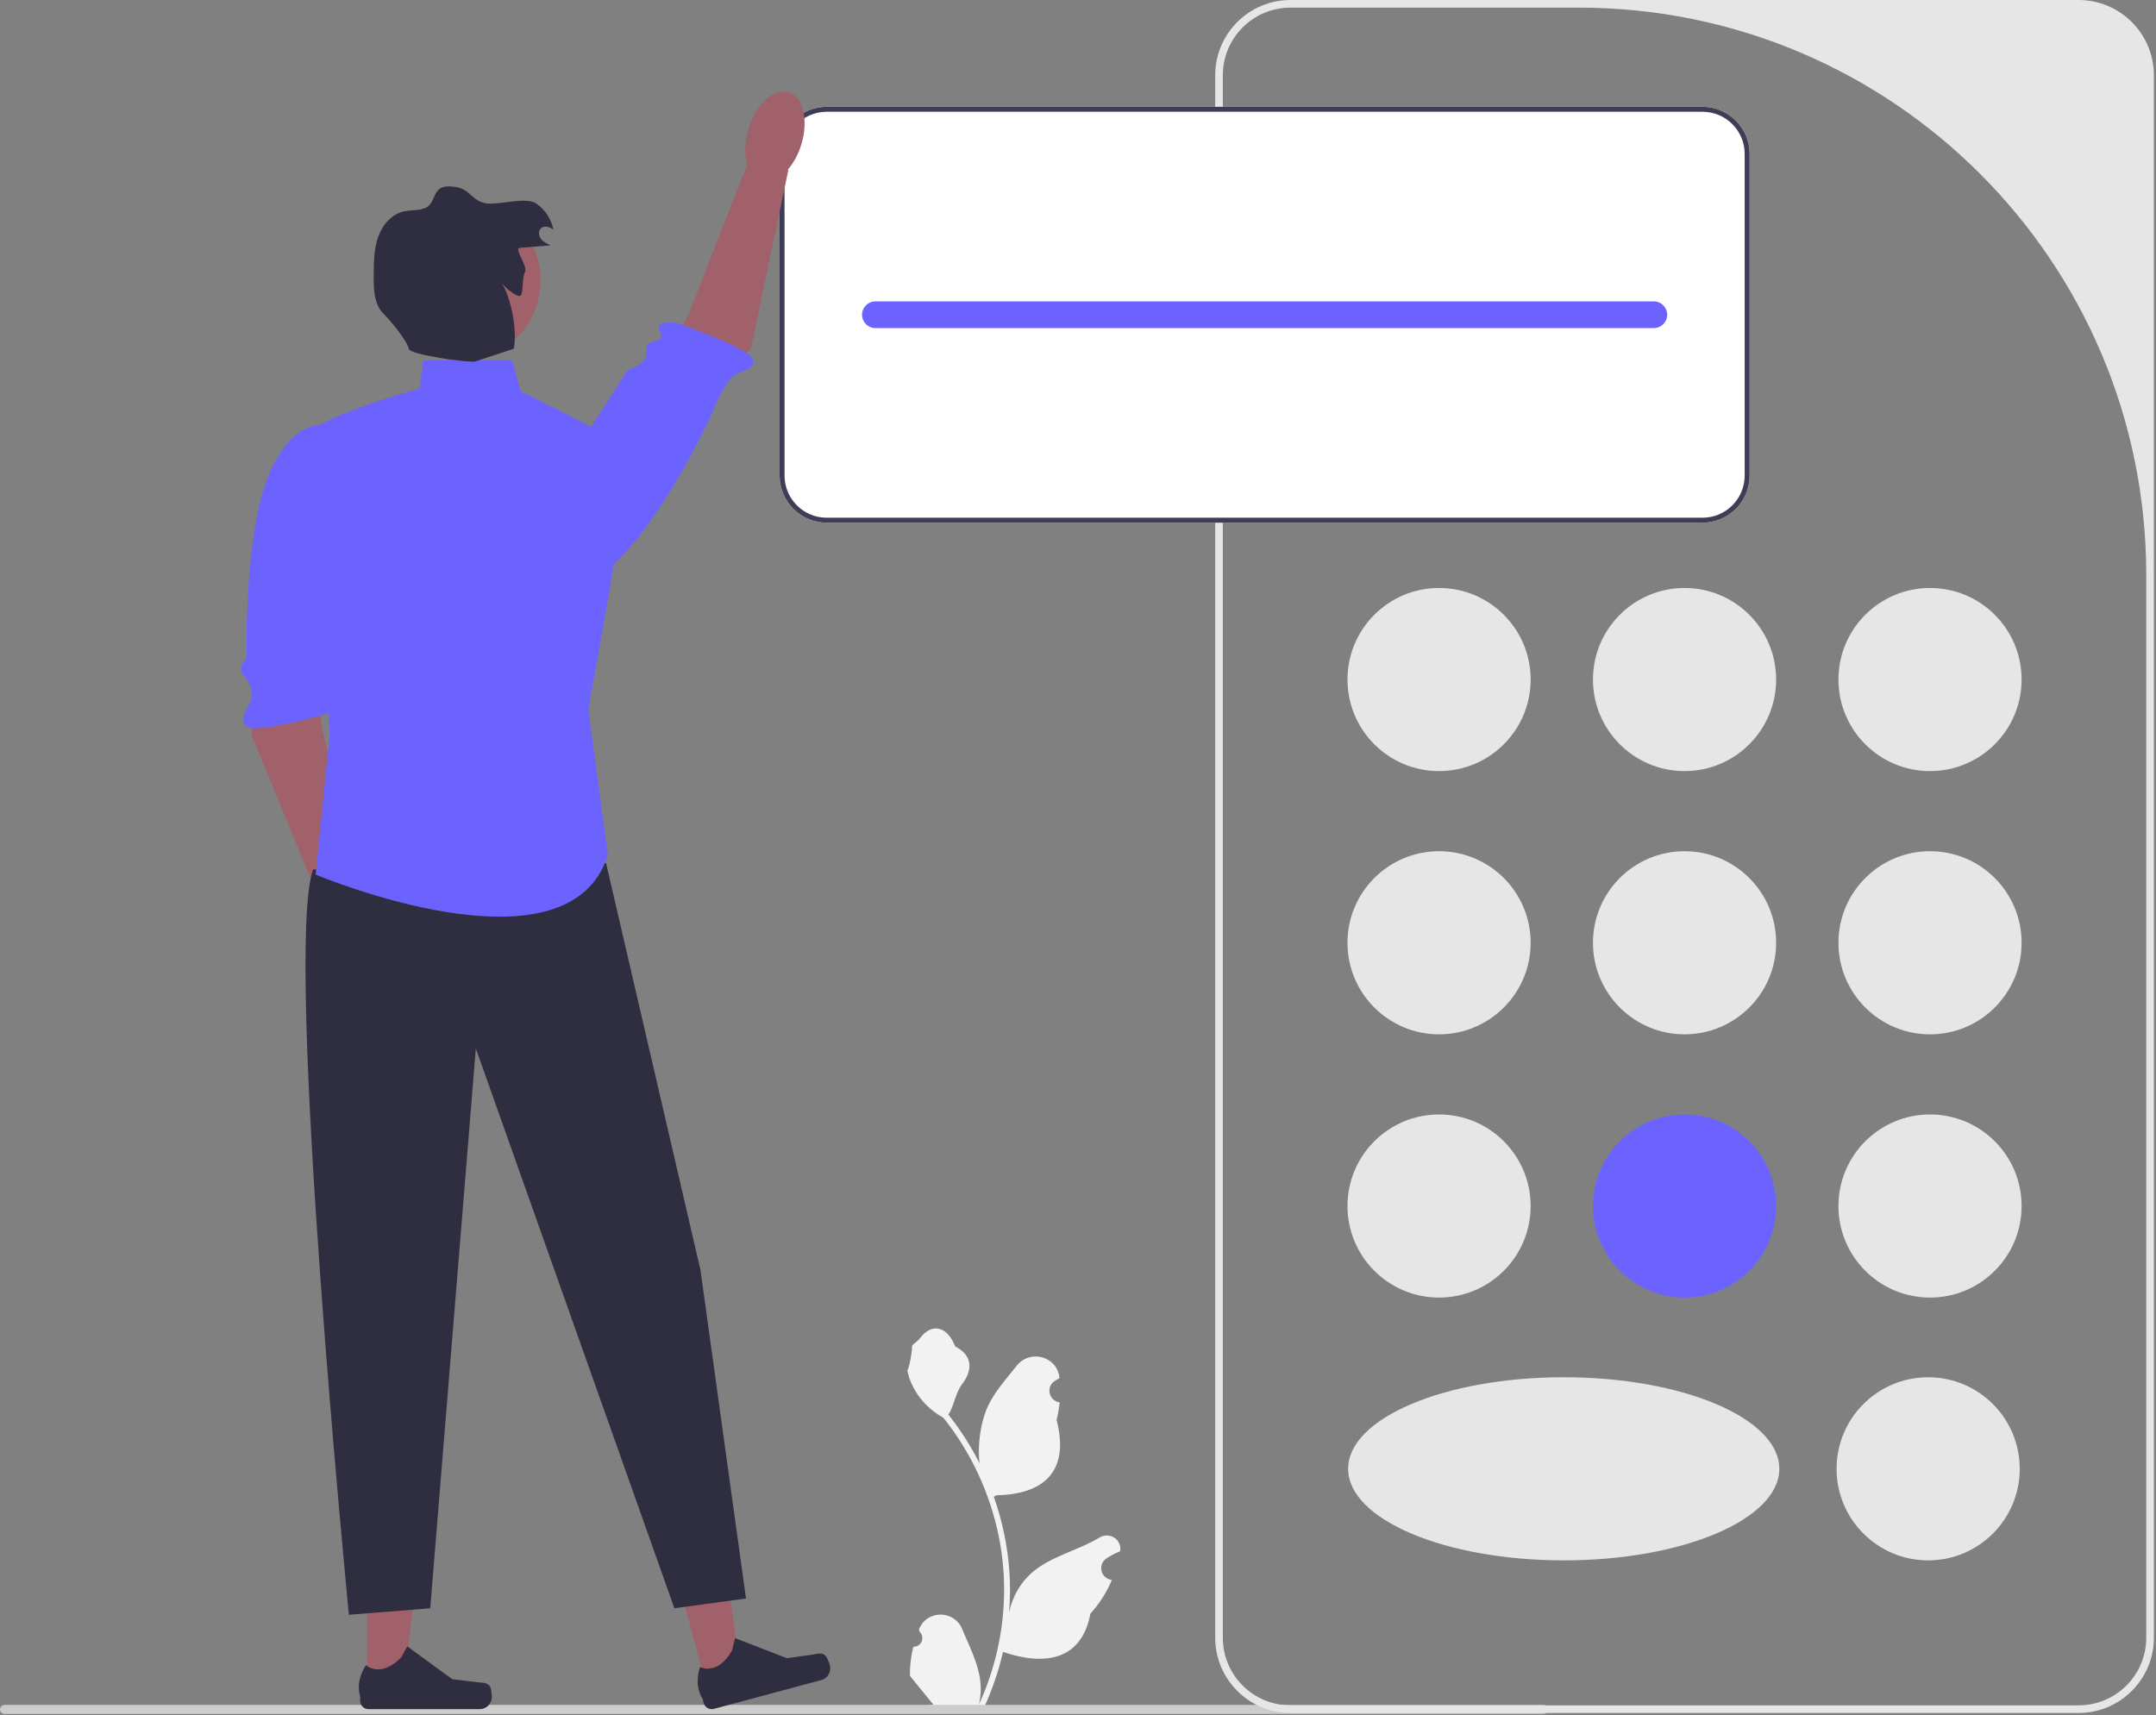 <svg width="235" height="187" viewBox="0 0 235 187" fill="none" xmlns="http://www.w3.org/2000/svg">
<rect x="0" y="0" width="235" height="187" fill="#808080" stroke="none"/>
<g clip-path="url(#clip0_167_44)">
<path d="M99.547 179.52C100.406 179.574 100.881 178.507 100.231 177.884L100.166 177.627C100.175 177.607 100.183 177.586 100.192 177.566C101.061 175.494 104.006 175.508 104.867 177.583C105.632 179.425 106.606 181.27 106.845 183.217C106.953 184.077 106.904 184.952 106.714 185.796C108.505 181.882 109.448 177.608 109.448 173.31C109.448 172.23 109.389 171.15 109.268 170.073C109.169 169.192 109.032 168.316 108.855 167.448C107.896 162.758 105.819 158.29 102.824 154.559C101.384 153.772 100.183 152.542 99.458 151.067C99.197 150.535 98.993 149.963 98.897 149.38C99.06 149.401 99.514 146.906 99.391 146.753C99.619 146.406 100.028 146.234 100.277 145.896C101.518 144.214 103.227 144.508 104.119 146.793C106.025 147.755 106.043 149.35 104.874 150.884C104.13 151.86 104.027 153.181 103.375 154.226C103.442 154.312 103.512 154.395 103.579 154.481C104.81 156.061 105.875 157.759 106.773 159.542C106.52 157.56 106.894 155.172 107.533 153.632C108.26 151.878 109.623 150.401 110.823 148.885C112.265 147.063 115.221 147.858 115.475 150.167C115.477 150.189 115.48 150.212 115.482 150.234C115.304 150.335 115.129 150.442 114.958 150.554C113.985 151.198 114.322 152.706 115.475 152.884L115.501 152.888C115.436 153.53 115.326 154.167 115.165 154.793C116.704 160.747 113.381 162.916 108.634 163.013C108.53 163.067 108.428 163.12 108.323 163.172C108.804 164.525 109.188 165.914 109.473 167.322C109.728 168.566 109.905 169.823 110.004 171.085C110.128 172.678 110.117 174.279 109.983 175.87L109.991 175.813C110.332 174.062 111.283 172.426 112.664 171.292C114.721 169.603 117.627 168.98 119.846 167.622C120.914 166.968 122.283 167.813 122.097 169.052L122.088 169.111C121.757 169.245 121.435 169.401 121.123 169.576C120.945 169.676 120.77 169.783 120.6 169.896C119.627 170.539 119.963 172.048 121.116 172.226L121.142 172.23C121.161 172.232 121.177 172.235 121.196 172.238C120.629 173.584 119.839 174.833 118.851 175.91C117.888 181.108 113.753 181.601 109.33 180.087H109.327C108.844 182.193 108.137 184.251 107.229 186.212H99.735C99.708 186.129 99.684 186.043 99.659 185.96C100.352 186.003 101.051 185.962 101.733 185.836C101.177 185.154 100.621 184.466 100.065 183.784C100.052 183.77 100.041 183.757 100.03 183.743C99.748 183.394 99.463 183.048 99.181 182.698L99.181 182.698C99.163 181.626 99.292 180.557 99.547 179.52Z" fill="#F2F2F2"/>
<path d="M0 186.36C0 186.635 0.22 186.855 0.495 186.855H168.228C168.503 186.855 168.723 186.635 168.723 186.36C168.723 186.086 168.503 185.865 168.228 185.865H0.495C0.22 185.865 0 186.086 0 186.36Z" fill="#CCCCCC"/>
<path d="M226.566 186.745H140.659C136.135 186.745 132.455 183.065 132.455 178.541V8.204C132.455 3.68 136.135 0 140.659 0H226.566C231.089 0 234.77 3.68 234.77 8.204V178.541C234.77 183.065 231.089 186.745 226.566 186.745ZM140.659 0.832C136.587 0.832 133.287 4.132 133.287 8.204V178.541C133.287 182.612 136.587 185.913 140.659 185.913H226.566C230.637 185.913 233.938 182.612 233.938 178.541V62.68C233.938 28.522 206.247 0.832 172.09 0.832H140.659Z" fill="#E6E6E6"/>
<path d="M156.855 84.063C162.368 84.063 166.837 79.594 166.837 74.082C166.837 68.569 162.368 64.1 156.855 64.1C151.342 64.1 146.873 68.569 146.873 74.082C146.873 79.594 151.342 84.063 156.855 84.063Z" fill="#E6E6E6"/>
<path d="M210.369 84.063C215.881 84.063 220.351 79.594 220.351 74.082C220.351 68.569 215.881 64.1 210.369 64.1C204.856 64.1 200.387 68.569 200.387 74.082C200.387 79.594 204.856 84.063 210.369 84.063Z" fill="#E6E6E6"/>
<path d="M183.613 84.063C189.126 84.063 193.595 79.594 193.595 74.082C193.595 68.569 189.126 64.1 183.613 64.1C178.1 64.1 173.631 68.569 173.631 74.082C173.631 79.594 178.1 84.063 183.613 84.063Z" fill="#E6E6E6"/>
<path d="M156.855 112.761C162.368 112.761 166.837 108.292 166.837 102.78C166.837 97.267 162.368 92.798 156.855 92.798C151.342 92.798 146.873 97.267 146.873 102.78C146.873 108.292 151.342 112.761 156.855 112.761Z" fill="#E6E6E6"/>
<path d="M210.369 112.761C215.881 112.761 220.351 108.292 220.351 102.78C220.351 97.267 215.881 92.798 210.369 92.798C204.856 92.798 200.387 97.267 200.387 102.78C200.387 108.292 204.856 112.761 210.369 112.761Z" fill="#E6E6E6"/>
<path d="M183.613 112.761C189.126 112.761 193.595 108.292 193.595 102.78C193.595 97.267 189.126 92.798 183.613 92.798C178.1 92.798 173.631 97.267 173.631 102.78C173.631 108.292 178.1 112.761 183.613 112.761Z" fill="#E6E6E6"/>
<path d="M156.855 141.459C162.368 141.459 166.837 136.99 166.837 131.478C166.837 125.965 162.368 121.496 156.855 121.496C151.342 121.496 146.873 125.965 146.873 131.478C146.873 136.99 151.342 141.459 156.855 141.459Z" fill="#E6E6E6"/>
<path d="M210.165 170.108C215.678 170.108 220.147 165.639 220.147 160.126C220.147 154.614 215.678 150.145 210.165 150.145C204.653 150.145 200.184 154.614 200.184 160.126C200.184 165.639 204.653 170.108 210.165 170.108Z" fill="#E6E6E6"/>
<path d="M170.444 170.108C183.423 170.108 193.943 165.639 193.943 160.126C193.943 154.614 183.423 150.145 170.444 150.145C157.466 150.145 146.945 154.614 146.945 160.126C146.945 165.639 157.466 170.108 170.444 170.108Z" fill="#E6E6E6"/>
<path d="M210.369 141.459C215.881 141.459 220.351 136.99 220.351 131.478C220.351 125.965 215.881 121.496 210.369 121.496C204.856 121.496 200.387 125.965 200.387 131.478C200.387 136.99 204.856 141.459 210.369 141.459Z" fill="#E6E6E6"/>
<path d="M183.613 141.459C189.126 141.459 193.595 136.99 193.595 131.478C193.595 125.965 189.126 121.496 183.613 121.496C178.1 121.496 173.631 125.965 173.631 131.478C173.631 136.99 178.1 141.459 183.613 141.459Z" fill="#6C63FF"/>
<path d="M185.573 11.646H90.107C87.276 11.646 84.975 13.947 84.975 16.778V51.847C84.975 54.678 87.276 56.98 90.107 56.98H185.573C188.404 56.98 190.706 54.678 190.706 51.847V16.778C190.706 13.947 188.404 11.646 185.573 11.646Z" fill="white"/>
<path d="M185.573 11.646H90.107C87.276 11.646 84.975 13.947 84.975 16.778V51.847C84.975 54.678 87.276 56.98 90.107 56.98H185.573C188.404 56.98 190.706 54.678 190.706 51.847V16.778C190.706 13.947 188.404 11.646 185.573 11.646ZM190.166 51.847C190.166 54.381 188.107 56.44 185.573 56.44H90.107C87.573 56.44 85.514 54.381 85.514 51.847V16.778C85.514 14.244 87.573 12.185 90.107 12.185H185.573C188.107 12.185 190.166 14.244 190.166 16.778V51.847Z" fill="#3F3D56"/>
<path d="M180.263 32.857H95.417C94.613 32.857 93.961 33.509 93.961 34.313C93.961 35.117 94.613 35.768 95.417 35.768H180.263C181.067 35.768 181.719 35.117 181.719 34.313C181.719 33.509 181.067 32.857 180.263 32.857Z" fill="#6C63FF"/>
<path d="M28.262 75.04L27.412 80.103L34.953 98.447L38.999 96.367L35.061 79.201L34.495 72.65L28.262 75.04Z" fill="#A0616A"/>
<path d="M36.587 46.553C36.587 46.553 32.639 44.64 29.575 51.102C26.511 57.564 26.891 71.737 26.891 71.737C26.891 71.737 25.775 72.8 26.483 73.543C27.192 74.287 27.852 75.467 27.129 76.828C26.749 77.545 25.867 78.947 27.31 79.346C28.753 79.744 35.503 77.862 35.503 77.862C35.503 77.862 38.027 76.731 36.593 75.97C35.159 75.208 37.178 70.602 37.178 70.602L38.847 57.297L36.587 46.553Z" fill="#6C63FF"/>
<path d="M39.687 105.455C41.272 104.968 41.892 102.41 41.072 99.741C40.253 97.072 38.304 95.303 36.719 95.79C35.134 96.276 34.514 98.834 35.334 101.503C36.153 104.172 38.102 105.941 39.687 105.455Z" fill="#A0616A"/>
<path d="M77.061 184.07L80.84 183.056L78.726 167.997L73.148 169.494L77.061 184.07Z" fill="#A0616A"/>
<path d="M89.986 180.51C90.156 180.677 90.39 181.3 90.452 181.53C90.642 182.239 90.222 182.967 89.513 183.157L77.81 186.298C77.326 186.427 76.83 186.141 76.7 185.657L76.569 185.17C76.569 185.17 75.597 183.861 76.305 181.736C76.305 181.736 78.166 182.752 79.785 179.944L80.121 178.586L85.774 180.774L88.48 180.394C89.071 180.311 89.558 180.093 89.986 180.51Z" fill="#2F2E41"/>
<path d="M40.016 183.984L43.929 183.983L45.791 168.891L40.016 168.891L40.016 183.984Z" fill="#A0616A"/>
<path d="M53.422 183.895C53.544 184.1 53.609 184.762 53.609 185.001C53.609 185.734 53.014 186.329 52.281 186.329H40.163C39.663 186.329 39.257 185.923 39.257 185.423V184.919C39.257 184.919 38.657 183.402 39.892 181.533C39.892 181.533 41.425 182.997 43.718 180.705L44.394 179.48L49.286 183.058L51.998 183.392C52.591 183.465 53.117 183.381 53.422 183.895Z" fill="#2F2E41"/>
<path d="M66.056 94.082L76.346 138.431L81.313 174.266L73.507 175.33L51.865 114.305L46.897 175.33L38.028 176.04C38.028 176.04 30.931 103.661 34.125 94.791L66.056 94.082Z" fill="#2F2E41"/>
<path d="M78.304 41.639L81.854 37.929L85.931 18.52L81.416 17.966L75.022 34.375L71.807 40.111L78.304 41.639Z" fill="#A0616A"/>
<path d="M55.404 60.517C55.404 60.517 58.727 66.644 64.893 63.022C71.06 59.4 77.582 45.141 77.582 45.141C77.582 45.141 78.884 41.516 80.247 40.797C80.965 40.419 82.812 40.01 81.843 38.869C80.874 37.728 73.903 35.234 73.903 35.234C73.903 35.234 71.18 34.75 71.938 36.186C72.696 37.622 70.207 36.733 70.458 38.252C70.71 39.772 68.436 40.296 68.436 40.296L55.404 60.517Z" fill="#6C63FF"/>
<path d="M87.336 15.778C88.159 13.11 87.541 10.552 85.957 10.063C84.373 9.575 82.422 11.341 81.599 14.009C80.776 16.677 81.394 19.236 82.978 19.725C84.562 20.213 86.513 18.446 87.336 15.778Z" fill="#A0616A"/>
<path d="M55.845 39.293H46.131L45.738 42.355C45.738 42.355 33.486 45.725 33.793 47.562C34.099 49.4 35.937 80.028 35.937 80.028L34.405 95.342C34.405 95.342 61.971 106.981 66.259 93.198L64.115 77.272C64.115 77.272 69.322 50.013 68.096 48.788C66.871 47.562 56.764 42.662 56.764 42.662L55.845 39.293Z" fill="#6C63FF"/>
<path d="M50.204 39.331C55.019 39.331 58.923 35.427 58.923 30.612C58.923 25.796 55.019 21.893 50.204 21.893C45.388 21.893 41.484 25.796 41.484 30.612C41.484 35.427 45.388 39.331 50.204 39.331Z" fill="#A0616A"/>
<path d="M56.66 27.025C57.774 26.931 58.888 26.837 60.002 26.743C59.619 26.567 59.22 26.379 58.965 26.044C58.71 25.709 58.657 25.179 58.965 24.892C59.326 24.556 59.922 24.734 60.316 25.029C60.099 23.898 59.423 22.861 58.476 22.205C57.318 21.405 54.455 22.359 53.059 22.176C51.449 21.963 51.248 20.591 49.638 20.379C49.031 20.299 48.348 20.238 47.871 20.622C47.342 21.047 47.282 21.851 46.815 22.344C46.149 23.047 45.006 22.84 44.057 23.038C42.713 23.318 41.7 24.497 41.232 25.787C40.764 27.078 40.747 28.482 40.735 29.855C40.722 31.393 40.717 33.174 41.83 34.237C42.508 34.885 44.354 37.106 44.554 38.022C44.696 38.672 50.474 39.464 51.726 39.428L55.995 38.022C56.414 36.174 55.72 32.52 54.723 30.91C55.051 31.344 56.57 32.65 56.803 32.157C57.035 31.665 56.929 30.123 57.218 29.662C57.583 29.08 55.976 27.083 56.66 27.025Z" fill="#2F2E41"/>
</g>
<defs>
<clipPath id="clip0_167_44">
<rect width="234.769" height="186.855" fill="white"/>
</clipPath>
</defs>
</svg>
